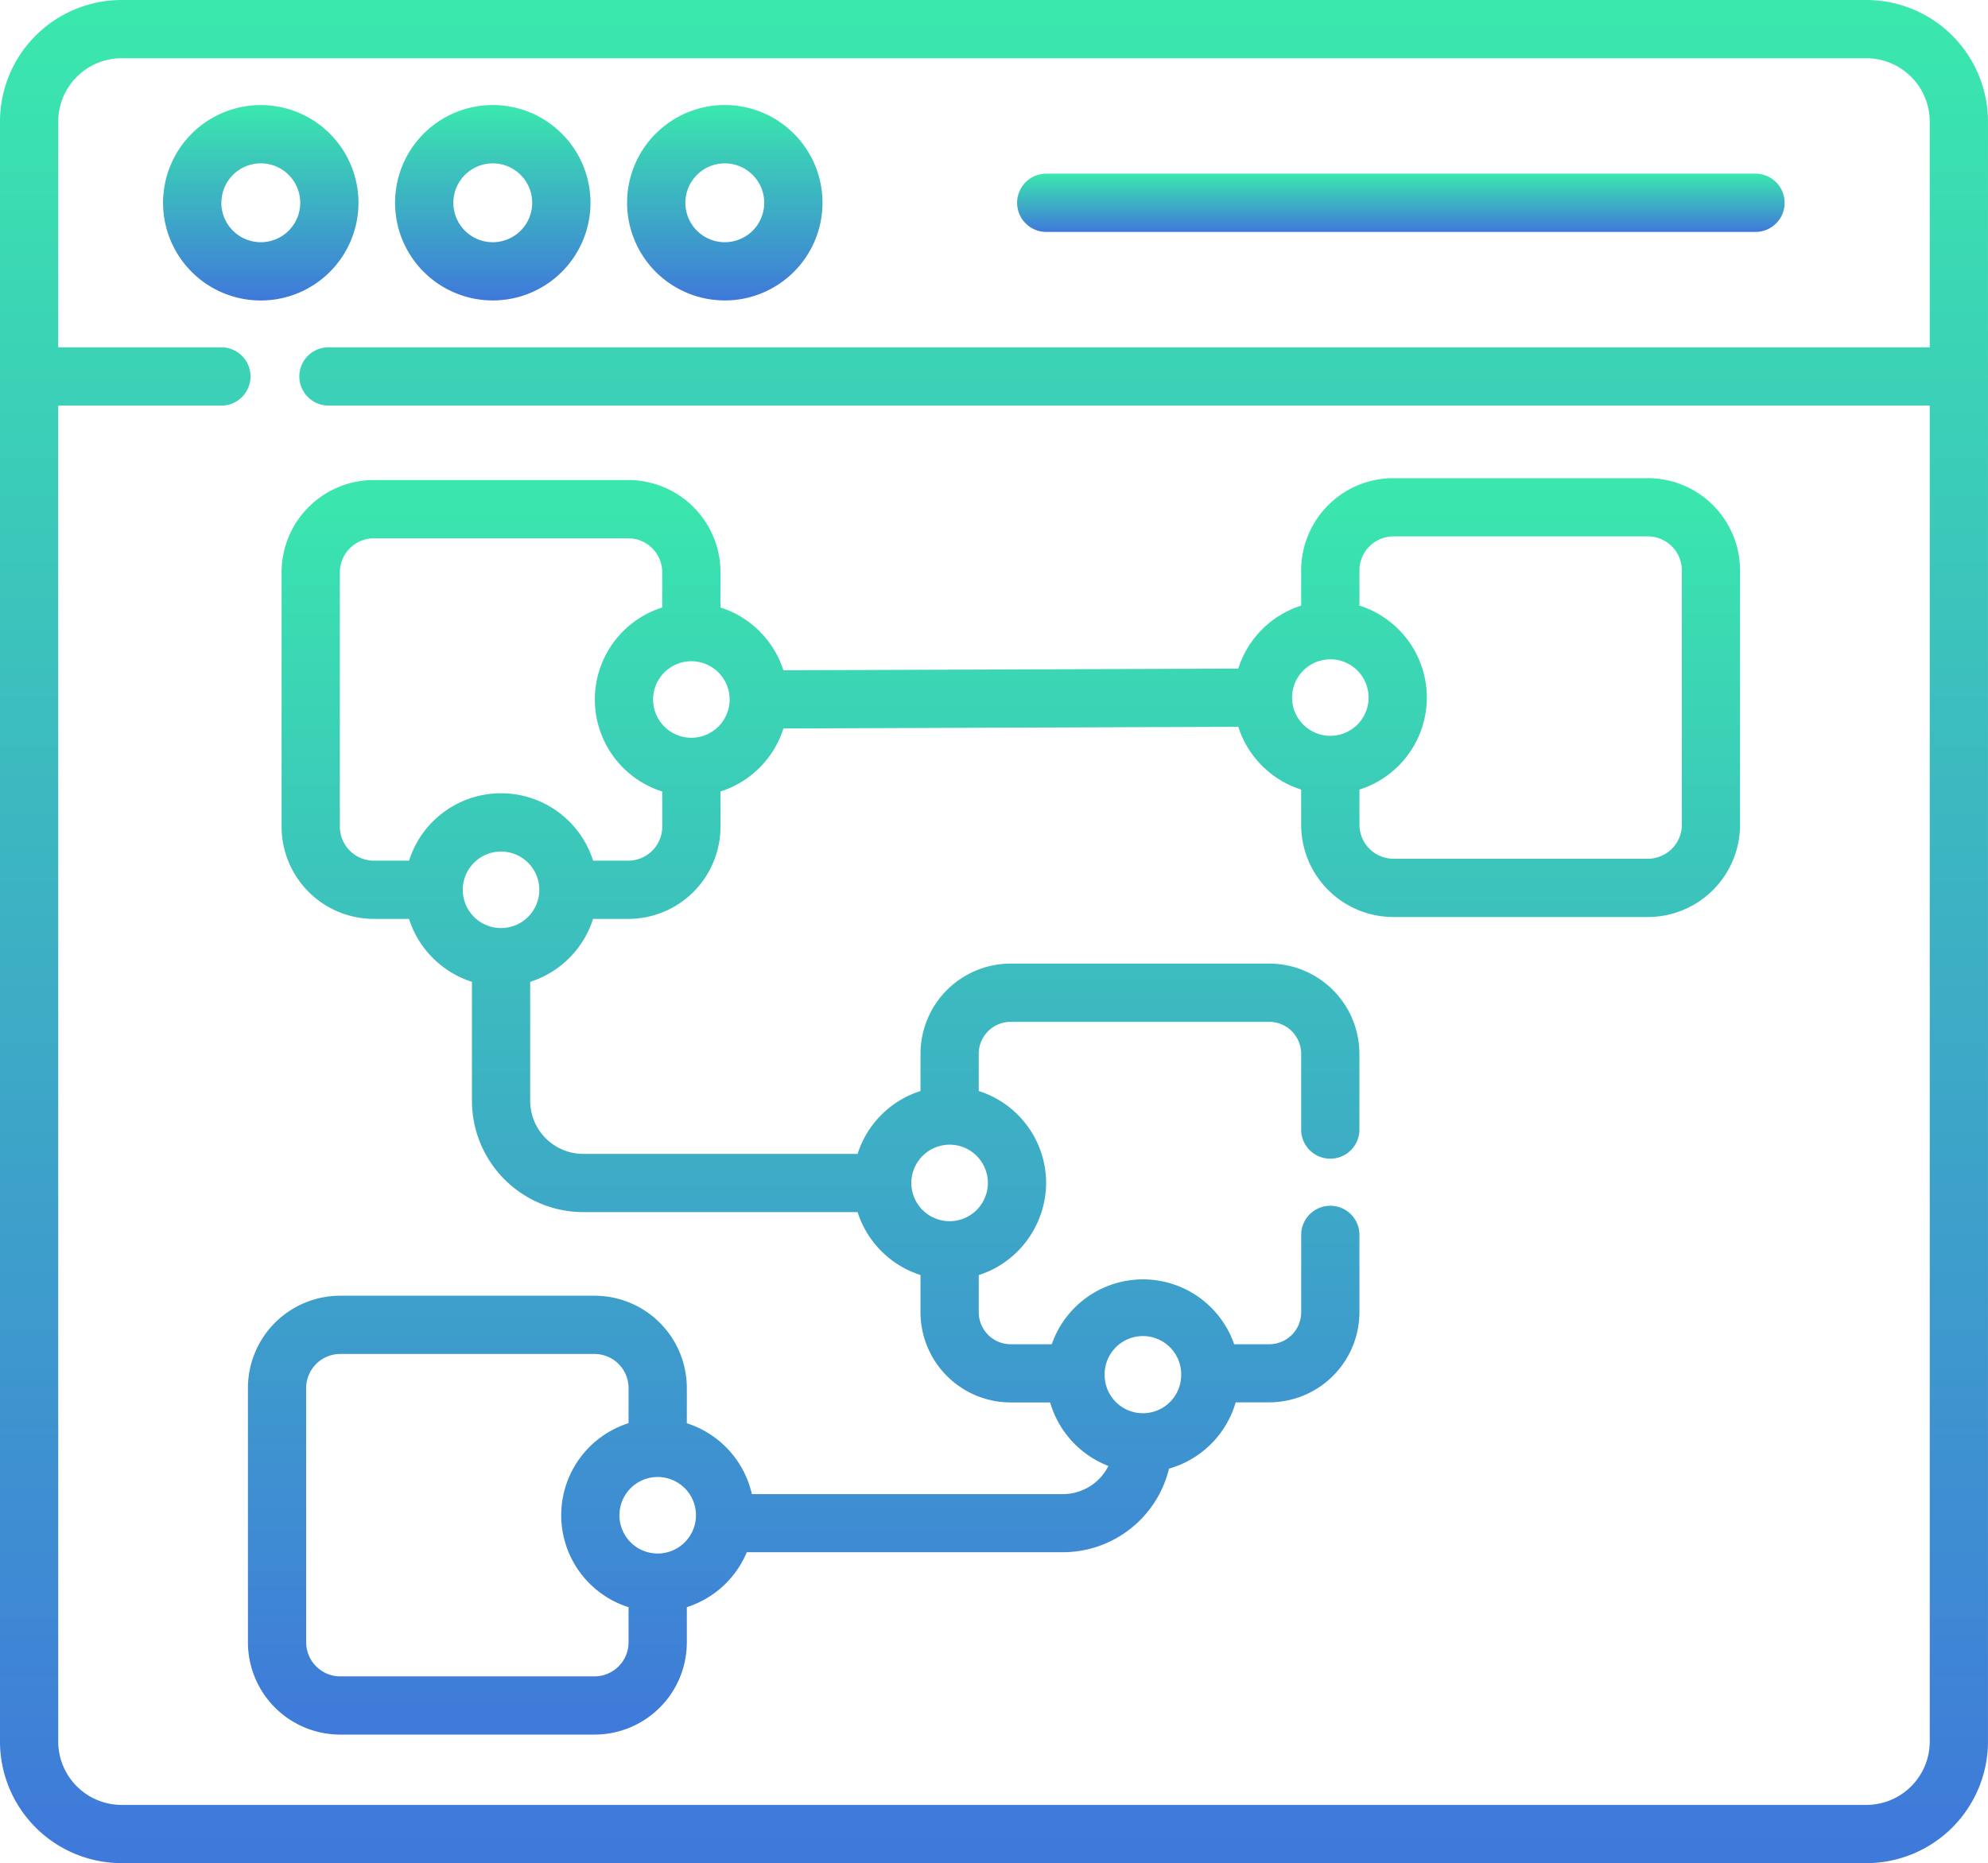 <svg xmlns="http://www.w3.org/2000/svg" width="87.488" height="82" viewBox="0 0 87.488 82">
    <defs>
        <linearGradient id="linear-gradient" x1=".5" x2=".5" y2="1" gradientUnits="objectBoundingBox">
            <stop offset="0" stop-color="#3ae8ad"/>
            <stop offset="1" stop-color="#3f79da"/>
        </linearGradient>
        <style>
            .cls-1{fill:url(#linear-gradient)}
        </style>
    </defs>
    <g id="ux" transform="translate(-.001 -.5)">
        <path id="Path_14646" d="M50.6 31.876a4.3 4.3 0 1 0-4.3 4.3 4.3 4.3 0 0 0 4.3-4.3zm-6.033 0a1.735 1.735 0 1 1 1.733 1.735 1.737 1.737 0 0 1-1.735-1.735zm0 0" class="cls-1" transform="translate(-34.823 -22.451)"/>
        <path id="Path_14647" d="M106.06 36.174a4.3 4.3 0 1 0-4.3-4.3 4.3 4.3 0 0 0 4.3 4.3zm0-6.033a1.735 1.735 0 1 1-1.735 1.735 1.737 1.737 0 0 1 1.735-1.735zm0 0" class="cls-1" transform="translate(-84.373 -22.451)"/>
        <path id="Path_14648" d="M165.818 36.174a4.3 4.3 0 1 0-4.3-4.3 4.3 4.3 0 0 0 4.3 4.3zm0-6.033a1.735 1.735 0 1 1-1.735 1.735 1.737 1.737 0 0 1 1.735-1.735zm0 0" class="cls-1" transform="translate(-133.92 -22.451)"/>
        <path id="Path_14649" d="M263.45 47.794h31.213a1.282 1.282 0 0 0 0-2.563H263.45a1.282 1.282 0 1 0 0 2.563zm0 0" class="cls-1" transform="translate(-217.37 -37.087)"/>
        <path id="Path_14650" d="M82.137.5H5.352A5.357 5.357 0 0 0 0 5.851v71.3A5.358 5.358 0 0 0 5.352 82.5h76.785a5.358 5.358 0 0 0 5.351-5.351V5.851A5.357 5.357 0 0 0 82.137.5zm0 79.437H5.352a2.791 2.791 0 0 1-2.788-2.788V18.35h7.144a1.282 1.282 0 1 0 0-2.563H2.564V5.851a2.791 2.791 0 0 1 2.788-2.788h76.785a2.791 2.791 0 0 1 2.788 2.788v9.935H14.492a1.282 1.282 0 1 0 0 2.563h70.433v58.8a2.791 2.791 0 0 1-2.788 2.788zm0 0" class="cls-1"/>
        <path id="Path_14651" d="M125.463 123.66h-11.2a4.062 4.062 0 0 0-4.058 4.058v1.551a4.268 4.268 0 0 0-2.769 2.772l-20.017.075a4.268 4.268 0 0 0-2.767-2.764V127.8a4.062 4.062 0 0 0-4.058-4.058h-11.2a4.062 4.062 0 0 0-4.058 4.058V139a4.062 4.062 0 0 0 4.058 4.057h1.55a4.266 4.266 0 0 0 2.769 2.769v5.236a4.905 4.905 0 0 0 4.9 4.9h12.072a4.267 4.267 0 0 0 2.768 2.768v1.639a3.974 3.974 0 0 0 3.97 3.97h1.736a4.264 4.264 0 0 0 2.564 2.795 2.242 2.242 0 0 1-2 1.239H86.032a4.264 4.264 0 0 0-2.862-3.118V163.7a4.062 4.062 0 0 0-4.058-4.058h-11.2a4.062 4.062 0 0 0-4.057 4.058v11.2a4.061 4.061 0 0 0 4.057 4.057h11.2a4.062 4.062 0 0 0 4.058-4.057v-1.551a4.269 4.269 0 0 0 2.639-2.418H99.72a4.812 4.812 0 0 0 4.67-3.679 4.265 4.265 0 0 0 2.934-2.918h1.476a3.974 3.974 0 0 0 3.97-3.969V157a1.282 1.282 0 1 0-2.563 0v3.371a1.408 1.408 0 0 1-1.406 1.406h-1.544a4.248 4.248 0 0 0-8.026 0h-1.808a1.408 1.408 0 0 1-1.406-1.406v-1.639a4.2 4.2 0 0 0 .784-.339 4.3 4.3 0 0 0 2.181-3.711 4.255 4.255 0 0 0-2.966-4.05v-1.638a1.408 1.408 0 0 1 1.406-1.406H108.8a1.408 1.408 0 0 1 1.406 1.406v3.371a1.282 1.282 0 0 0 2.563 0v-3.371a3.974 3.974 0 0 0-3.97-3.97H97.423a3.974 3.974 0 0 0-3.97 3.97v1.638a4.267 4.267 0 0 0-2.768 2.768H78.614a2.34 2.34 0 0 1-2.338-2.337v-5.236a4.267 4.267 0 0 0 2.768-2.769h1.551A4.061 4.061 0 0 0 84.652 139v-1.551a4.265 4.265 0 0 0 2.769-2.772l20.017-.075a4.266 4.266 0 0 0 2.767 2.764v1.551a4.062 4.062 0 0 0 4.058 4.058h11.2a4.062 4.062 0 0 0 4.057-4.058v-11.2a4.062 4.062 0 0 0-4.057-4.058zm-43.575 47.328a1.684 1.684 0 1 1 1.684-1.684 1.686 1.686 0 0 1-1.684 1.684zm-1.282 3.912a1.5 1.5 0 0 1-1.494 1.494h-11.2a1.5 1.5 0 0 1-1.494-1.494v-11.2a1.5 1.5 0 0 1 1.494-1.494h11.2a1.5 1.5 0 0 1 1.494 1.494v1.551a4.249 4.249 0 0 0 0 8.1zm24.319-11.729a1.684 1.684 0 0 1-3.367 0 1.685 1.685 0 1 1 3.367.005zm-9.935-10.158a1.684 1.684 0 1 1-1.94 1.665 1.688 1.688 0 0 1 1.94-1.665zm-11.62-17.928a1.684 1.684 0 1 1 1.684-1.684 1.686 1.686 0 0 1-1.684 1.684zm-8.376 8.376a1.684 1.684 0 1 1 1.684-1.685 1.686 1.686 0 0 1-1.684 1.685zM82.089 139a1.5 1.5 0 0 1-1.494 1.494h-1.55a4.248 4.248 0 0 0-8.1 0h-1.55A1.5 1.5 0 0 1 67.9 139v-11.2a1.5 1.5 0 0 1 1.494-1.494h11.2a1.5 1.5 0 0 1 1.494 1.494v1.551a4.248 4.248 0 0 0 0 8.1zm29.4-7.368a1.684 1.684 0 1 1-1.684 1.684 1.686 1.686 0 0 1 1.682-1.682zm15.47 7.284a1.5 1.5 0 0 1-1.494 1.494h-11.2a1.5 1.5 0 0 1-1.494-1.494v-1.551a4.251 4.251 0 0 0 2.96-4.267 4.257 4.257 0 0 0-2.96-3.831v-1.551a1.5 1.5 0 0 1 1.494-1.494h11.2a1.5 1.5 0 0 1 1.494 1.494zm0 0" class="cls-1" transform="translate(-52.943 -102.115)"/>
    </g>
</svg>
